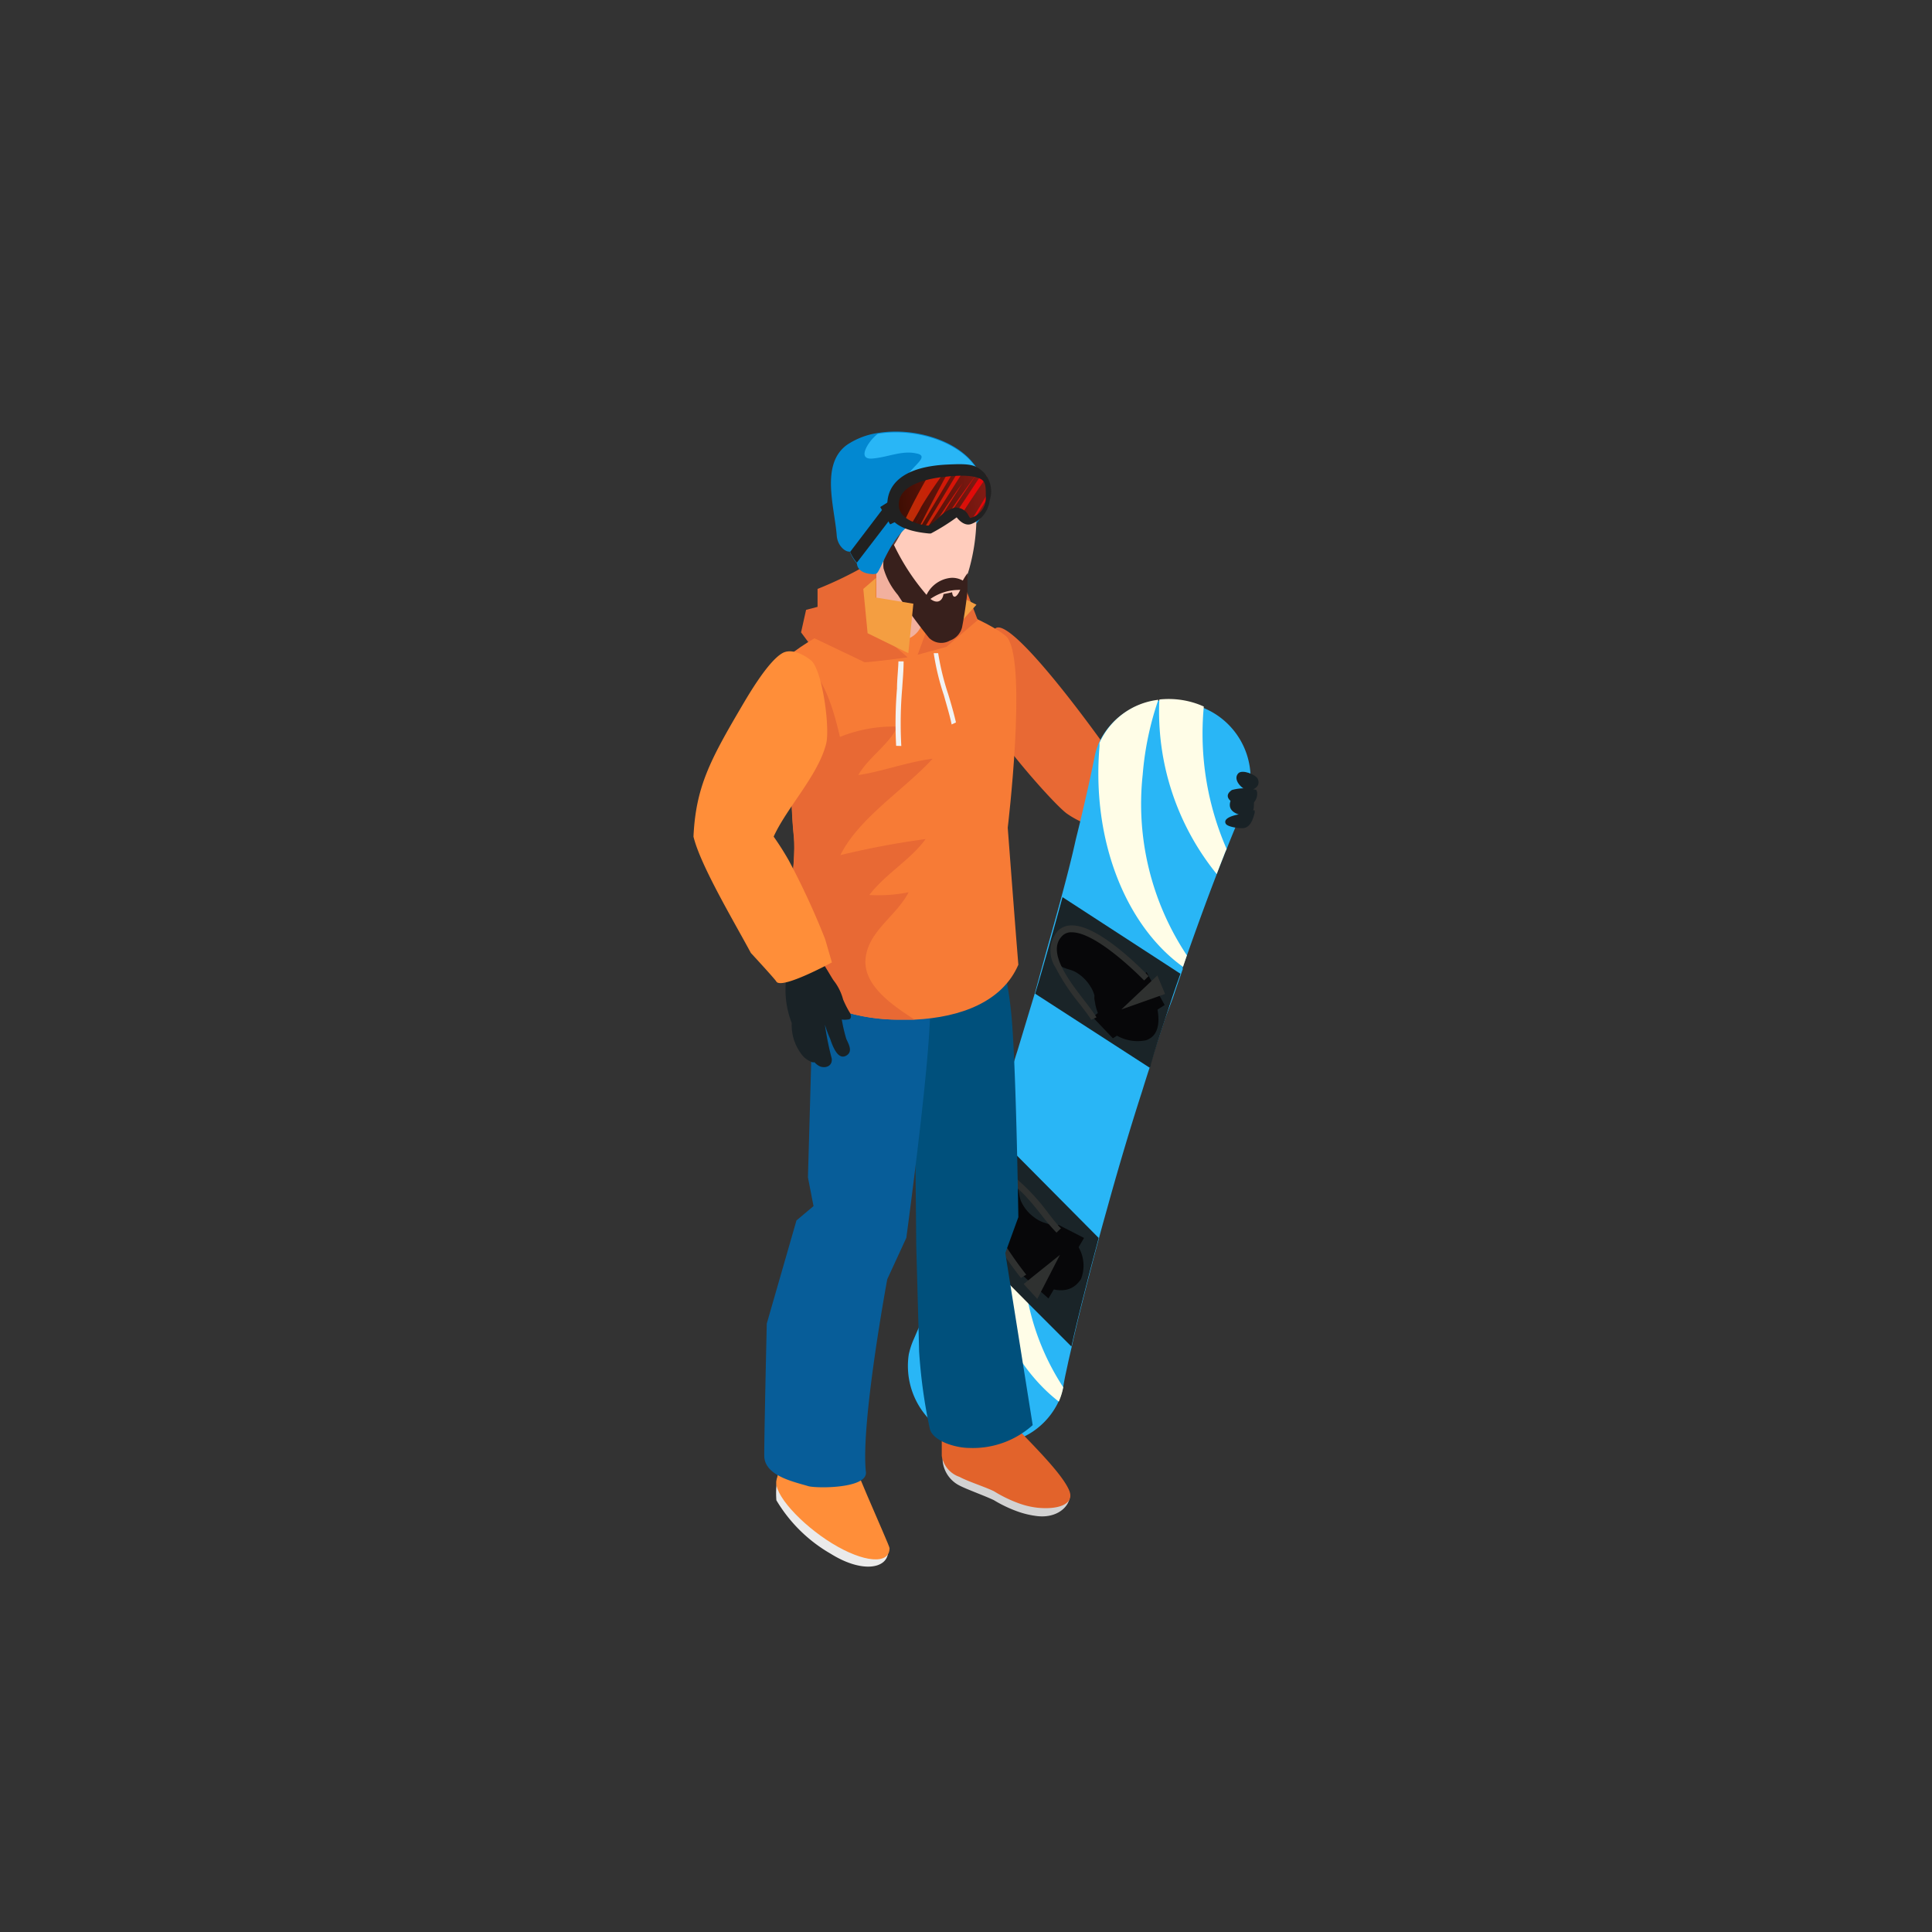 <?xml version="1.0" encoding="UTF-8"?> <svg xmlns="http://www.w3.org/2000/svg" xmlns:xlink="http://www.w3.org/1999/xlink" id="Layer_1" data-name="Layer 1" viewBox="0 0 134.7 134.7"><rect x="0" y="0" width="134.7" height="134.7" fill="#333333" stroke="none"/><defs><style>.cls-1{fill:#e86934;}.cls-2{fill:#29b6f6;}.cls-3{fill:#fffde7;}.cls-4{fill:#1a2428;}.cls-5{fill:#070709;}.cls-6{fill:#2f3130;}.cls-7{fill:#d2d2d2;}.cls-8{fill:#e2632b;}.cls-9{fill:#eaeaea;}.cls-10{fill:#ff8e39;}.cls-11{fill:#00507c;}.cls-12{fill:#075d99;}.cls-13{fill:#f77b36;}.cls-14{fill:#192226;}.cls-15{fill:#0288d1;}.cls-16{fill:#f2b09e;}.cls-17{fill:#ffccbc;}.cls-18{fill:#563a36;}.cls-19{fill:#38201c;}.cls-20{fill:#f49e41;}.cls-21{fill:url(#linear-gradient);}.cls-22{fill:url(#linear-gradient-2);}.cls-23{fill:url(#linear-gradient-3);}.cls-24{fill:url(#linear-gradient-4);}.cls-25{fill:url(#linear-gradient-5);}.cls-26{fill:url(#linear-gradient-6);}.cls-27{fill:url(#linear-gradient-7);}.cls-28{fill:url(#linear-gradient-8);}.cls-29{fill:url(#linear-gradient-9);}.cls-30{fill:#212121;}.cls-31{fill:#f2f2f2;}</style><linearGradient id="linear-gradient" x1="16.23" y1="-85.12" x2="23.05" y2="-85.12" gradientTransform="translate(58.02 121.91) rotate(-7.98)" gradientUnits="userSpaceOnUse"><stop offset="0" stop-color="#3a0d02"></stop><stop offset="1" stop-color="#861b14"></stop></linearGradient><linearGradient id="linear-gradient-2" x1="16.22" y1="-85.37" x2="23.23" y2="-85.37" gradientTransform="translate(58.02 121.91) rotate(-7.98)" gradientUnits="userSpaceOnUse"><stop offset="0" stop-color="#b43506"></stop><stop offset="1" stop-color="#eb010a"></stop></linearGradient><linearGradient id="linear-gradient-3" x1="16.21" y1="-85.21" x2="23.23" y2="-85.21" xlink:href="#linear-gradient-2"></linearGradient><linearGradient id="linear-gradient-4" x1="16.21" y1="-83.93" x2="23.24" y2="-83.93" xlink:href="#linear-gradient-2"></linearGradient><linearGradient id="linear-gradient-5" x1="16.21" y1="-85.11" x2="23.23" y2="-85.11" xlink:href="#linear-gradient-2"></linearGradient><linearGradient id="linear-gradient-6" x1="16.21" y1="-84.63" x2="23.22" y2="-84.63" xlink:href="#linear-gradient-2"></linearGradient><linearGradient id="linear-gradient-7" x1="16.21" y1="-85.25" x2="23.22" y2="-85.25" xlink:href="#linear-gradient-2"></linearGradient><linearGradient id="linear-gradient-8" x1="16.2" y1="-84.29" x2="23.21" y2="-84.29" xlink:href="#linear-gradient-2"></linearGradient><linearGradient id="linear-gradient-9" x1="16.21" y1="-85.1" x2="23.22" y2="-85.1" xlink:href="#linear-gradient-2"></linearGradient></defs><polygon class="cls-1" points="67.4 41.23 68.17 43.23 66.21 44.2 67.4 41.23"></polygon><path class="cls-1" d="M60.54,39.33A26.15,26.15,0,0,1,57,41.06v1.25l-.8.21-.35,1.57,1.6,2.15,7.81,1.61,2.48-4.79Z"></path><path class="cls-1" d="M84.55,54.37s-.21-.5-.38-.52c-.88-.12-3.83-.53-5.46-.8-.34-.21-.7-.41-.7-.41l-.42.16c-2-2.88-7.33-10-8.23-8.95-1,.82-1.14,4.92-.67,5.92.87,1.88,5,6.54,5.76,7,2.26,1.55,6,1.71,8.56,1.4.55-.06,1.72-.56,1.7-1.07A1.71,1.71,0,0,1,84,55.5,1.39,1.39,0,0,1,84.55,54.37Z"></path><path class="cls-2" d="M87.14,55a6.08,6.08,0,0,1-.3,1c-.45,1.06-.9,2.13-1.32,3.2-.07.15-.13.3-.19.46-.17.43-.34.86-.5,1.29-.72,1.87-1.41,3.77-2.08,5.67-.1.27-.2.55-.29.83a.78.78,0,0,0,0,.14,2.83,2.83,0,0,0-.11.31c-.2.56-.39,1.13-.58,1.69L81.24,71l-.72,2.17c-.1.32-.2.64-.31,1a.14.14,0,0,1,0,.06c0,.08,0,.16-.07.24-.18.55-.35,1.09-.52,1.64-.8,2.48-1.55,5-2.25,7.5-.25.91-.51,1.81-.75,2.72-.4,1.48-.79,3-1.16,4.46-.25,1-.51,2.06-.74,3.11-.08.35-.16.7-.23,1-.12.58-.22,1-.28,1.33s-.07.39-.08.45a.08.08,0,0,0,0,0,4.57,4.57,0,0,1-.31,1,5.16,5.16,0,0,1-4.43,3,6.33,6.33,0,0,1-1.61-.11l-.19-.05a5.4,5.4,0,0,1-4.23-6.09,5.51,5.51,0,0,1,.32-1s.07-.15.19-.44l.3-.69h0l.24-.56q1.22-3,2.31-6l.82-2.26c.32-.91.62-1.84.95-2.74,0-.07.05-.14.07-.2.21-.6.42-1.21.62-1.82.44-1.3.86-2.62,1.27-3.93.08-.23.15-.46.22-.69h0c.09-.27.17-.55.26-.82l1.23-4.07L73,66.15q.51-1.8,1-3.6c.36-1.34.71-2.68,1-4,.16-.65.32-1.29.47-1.94.3-1.28.59-2.57.85-3.86a4.67,4.67,0,0,1,.27-.9h0a5.15,5.15,0,0,1,4.1-3h.08a6,6,0,0,1,1.92.1,5.83,5.83,0,0,1,1.18.39A5.3,5.3,0,0,1,87.14,55Z"></path><path class="cls-3" d="M82.75,66.61A19.05,19.05,0,0,1,79.67,54a21.23,21.23,0,0,1,1.09-5.21,5.15,5.15,0,0,0-4.1,3h0c0,.08,0,.15,0,.23-.57,6.62,1.86,12.55,5.82,15.39Z"></path><path class="cls-3" d="M85.52,59.19c-.07.15-.13.3-.19.46-.17.43-.34.86-.5,1.29a18,18,0,0,1-4-12.17,6,6,0,0,1,1.92.1,5.83,5.83,0,0,1,1.18.39A20.12,20.12,0,0,0,85.52,59.19Z"></path><path class="cls-3" d="M67,89.27a19.65,19.65,0,0,0,2.33,11.46,6.33,6.33,0,0,1-1.61-.11l-.19-.05a17.1,17.1,0,0,1-3.42-8.24h0l.24-.56q1.22-3,2.31-6c.43.11.58.13.74.75A21.13,21.13,0,0,0,67,89.27Z"></path><path class="cls-3" d="M71.7,90.88a21.37,21.37,0,0,1-.45-5.3l-3-.26a21.08,21.08,0,0,0,.21,2.26c.64,4.34,2.6,8,5.36,10.14a4.57,4.57,0,0,0,.31-1,.08.08,0,0,1,0,0A17.1,17.1,0,0,1,71.7,90.88Z"></path><path class="cls-4" d="M82.3,67.89c-.36,1-.72,2.08-1.06,3.13s-.71,2.13-1,3.19c0,.08,0,.16-.07.24l-8-5.17c.31-1,.61-2.09.91-3.13q.51-1.8,1-3.6Z"></path><path class="cls-4" d="M76.6,86.31c-.4,1.48-.79,3-1.16,4.46-.25,1-.51,2.06-.74,3.11h0l-3-3-3.27-3.3-1-1-.74-.75.82-2.26c.32-.91.62-1.84.95-2.74,0-.07.05-.14.07-.2h0c.21-.61.42-1.21.62-1.82l1,1,1.6,1.61Z"></path><path class="cls-5" d="M76.34,69.85A3.34,3.34,0,0,0,77.56,72a2.91,2.91,0,0,0,2.33.53c1.49-.48.74-2.86.24-3.82a8.19,8.19,0,0,0-3-2.7c-.9-.57-2.25-1.79-3.3-.83a1.4,1.4,0,0,0-.08,2c.37.4.87.36,1.29.62a2.9,2.9,0,0,1,1,1,2.07,2.07,0,0,1,.27.63C76.28,69.57,76.31,69.72,76.34,69.85Z"></path><path class="cls-5" d="M73.1,85.34a3.42,3.42,0,0,1,2,1.46,2.56,2.56,0,0,1,.27,2.37c-1,1.56-2.92.42-3.83-.19a8.26,8.26,0,0,1-2.35-3.29c-.46-1-1.52-2.45-.45-3.38a1.4,1.4,0,0,1,2,.14c.35.41.26.9.47,1.35a2.8,2.8,0,0,0,.89,1.07,2.38,2.38,0,0,0,.6.34Z"></path><polygon class="cls-5" points="79.94 67.78 76.19 70.92 77.59 72.39 81.2 70.07 79.94 67.78"></polygon><polygon class="cls-6" points="80.69 68.01 78.18 70.38 81.23 69.3 80.69 68.01"></polygon><polygon class="cls-5" points="73.1 90.53 75.58 86.31 73.78 85.39 71.15 88.79 73.1 90.53"></polygon><polygon class="cls-6" points="72.32 90.56 73.9 87.49 71.37 89.52 72.32 90.56"></polygon><path class="cls-6" d="M71.18,89.1c-.15-.18-3.55-4.5-3.18-6.45a1.13,1.13,0,0,1,.54-.79,2.13,2.13,0,0,1,2.52.49,14.43,14.43,0,0,1,2.07,2.29c.33.41.61.78.84,1l-.31.3a13.46,13.46,0,0,1-.87-1c-1.14-1.45-2.7-3.45-4-2.67a.73.73,0,0,0-.34.5c-.27,1.46,2.14,4.9,3.1,6.1Z"></path><path class="cls-6" d="M76.08,71.1c-.17-.28-.45-.64-.77-1.06a14.54,14.54,0,0,1-1.71-2.57,2.13,2.13,0,0,1,.14-2.56,1.34,1.34,0,0,1,1-.39c2,0,5.21,3.4,5.34,3.54l-.31.3S76.53,65,74.73,65a.88.88,0,0,0-.68.26c-1.08,1.1.47,3.1,1.6,4.56.33.43.61.8.8,1.11Z"></path><path class="cls-7" d="M65.72,101.84v0c0-.2,0-3.18,0-3.3l2.71-.7a7.88,7.88,0,0,0,1.81,2.7A16.8,16.8,0,0,0,73,102.75c.59.39,1.37.56,1.56,1.32s-.67,1.78-2.18,1.64A6.2,6.2,0,0,1,71,105.4a9.15,9.15,0,0,1-1.71-.81c-.65-.31-1.83-.73-2.36-1A2.16,2.16,0,0,1,65.72,101.84Z"></path><path class="cls-8" d="M65.66,101.5h0c0-.21,0-2.68,0-3.3s1.58-1.83,3.18-1c.37,1,5.14,5.07,5.74,6.81.28.83-.73,1.26-2.24,1.11a5.6,5.6,0,0,1-1.34-.32,9.3,9.3,0,0,1-1.7-.83c-.64-.31-1.86-.7-2.4-1A1.86,1.86,0,0,1,65.66,101.5Z"></path><path class="cls-9" d="M57.92,108.33c2.16,1.35,3.93,1.06,4-.11a2.32,2.32,0,0,0-.39-1,1.16,1.16,0,0,0-.16-.21h0c-.2-.23-.4-.46-.61-.68h0a2.83,2.83,0,0,0-2.57-1.18c-1.77.35-3.21-3.19-4-2.07a6.61,6.61,0,0,0-.06,1.52A10.48,10.48,0,0,0,57.92,108.33Z"></path><path class="cls-10" d="M54.14,103.18h0c.06-.2.87-3.37.87-3.5s1.85.22,3.83.26c.08,1.07,3.19,7.8,3.18,8,0,1.17-1.83,1-4-.33S53.88,104.13,54.14,103.18Z"></path><path class="cls-11" d="M63.15,66c0,.38.1.75.15,1.12l.17,1c.29,1.73.41,18.71.41,18.71s.2,7.08.2,7.37a36.85,36.85,0,0,0,.75,5.43c.24.87,1.83,1.32,2.74,1.32A6.23,6.23,0,0,0,72,99.36l-1.91-12,.91-2.5s-.17-11.63-.53-14.52a25.32,25.32,0,0,0-1.29-5.7,3.12,3.12,0,0,0-6,1.4Z"></path><path class="cls-12" d="M56.72,67.09c0,1.68-.39,15-.39,15l.39,2-1.19,1-2.07,7.19s-.21,9-.17,9.34c.13,1.3,2.06,1.69,3.08,2,.63.16,4.15.16,4-1C60,99.2,61.86,89.19,61.86,89.19l1.33-2.89S64.59,76,64.81,71.54a24.92,24.92,0,0,0-.29-5.85c-.31-1.69-2.41-2.35-4.1-2C59,63.92,56.67,64.18,56.72,67.09Z"></path><path class="cls-13" d="M71,67.26c-1.11,2.58-4,3.67-7.22,3.83-.38,0-.78,0-1.18,0-2.15,0-6.28-.63-7.87-3.68,0-3,.83-7.1.62-9.11-.38-3.66,0-8.06-.56-9.81l-.12-.38-.51-1.61c1.87-2,5.26-3.38,8-4.36s7.7,1.74,8.1,2.35c1.35,2,0,13.22,0,13.22S70.9,66.14,71,67.26Z"></path><polygon class="cls-1" points="63.98 45.65 65.54 41.4 68.17 43.23 65.98 45.1 63.98 45.65"></polygon><path class="cls-14" d="M86.34,53.91c-.41.42.21,1.08.6,1.17s1-.25.75-.78C87.54,54,86.62,53.63,86.34,53.91Z"></path><path class="cls-14" d="M87.6,55.08a3.17,3.17,0,0,0-1.71,0c-1,.67.86,1.43,1.49.91a.9.9,0,0,0,.26-.79A.93.93,0,0,1,87.6,55.08Z"></path><path class="cls-14" d="M85.93,55.55c-.5.84.07,1.22.86,1.33s.62-.87.63-1.51Z"></path><path class="cls-14" d="M86.73,56.74c-.3,0-1.53.21-1.27.69.13.24,1.05.35,1.29.3.42-.1.59-.55.71-1a.44.44,0,0,0,0-.25Z"></path><path class="cls-15" d="M60.81,40c-1.54-.62-1.8-1.91-1.92-3.43-.15-2-.13-3.65,1.76-5a4.76,4.76,0,0,1,6.83,1c1,1.2,1.65,2.83.53,4C67.88,36.75,61.32,40.16,60.81,40Z"></path><path class="cls-16" d="M61.1,37.81l0,5.07a1.63,1.63,0,1,0,3.25,0,1.77,1.77,0,0,0,0-.23l-.69-5a1.26,1.26,0,0,0-2.51.16Z"></path><path class="cls-17" d="M61.45,38.92c.32.38.16,1.2.88,2a6.7,6.7,0,0,0,2.24,1.63,1.51,1.51,0,0,0,1.84-.24,10.78,10.78,0,0,0,1.17-2.67,13.71,13.71,0,0,0,.33-5.81c-1-2.38-2.5-2.91-5.29-2.57C59.42,31.67,58.79,35.9,61.45,38.92Z"></path><path class="cls-18" d="M63.69,35.77c-.5.65-.9,1.5-1.36,2.23-.56.3-1.12.64-1.12.64a4,4,0,0,1-1.42-2.71,4.4,4.4,0,0,1,.27-3.07Z"></path><path class="cls-19" d="M67.84,35.62c-3.15,1.36-6.52.77-7.82-2.29,0-2.63,4.21-3.68,6.71-1.84C68.68,32.93,68.89,35.16,67.84,35.62Z"></path><path class="cls-17" d="M61.64,37.22c-.62-1.52-1.59-.69-1.62-.07a2.08,2.08,0,0,0,1.83,2A8.86,8.86,0,0,0,61.64,37.22Z"></path><polygon class="cls-20" points="66.98 41.62 68.08 42.16 66.3 44.14 66.98 41.62"></polygon><path class="cls-19" d="M64.52,41.66s.26.12.27.17l.09-.08a3.5,3.5,0,0,1,1.91-.62,1.24,1.24,0,0,1,.61.1c0-.16,0-.32,0-.48a1,1,0,0,0-.29-.28,1.47,1.47,0,0,0-.83-.18A2.11,2.11,0,0,0,64.52,41.66Z"></path><path class="cls-19" d="M61.72,37.51a2.91,2.91,0,0,0,.61.49,15.53,15.53,0,0,0,2.45,3.68c.52.48.93.25,1-.26,0,0,.51-.1.6-.13.08.7.59.13.75-.82a4.78,4.78,0,0,1,.32-.5q0,.36,0,.78c0,.16,0,.32,0,.48-.11,1.1-.32,2.24-.38,2.53a1.32,1.32,0,0,1-.84.9,1.21,1.21,0,0,1-1.45-.18,34.87,34.87,0,0,1-2.18-3,5,5,0,0,1-1-1.86C61.53,39,61.74,38.27,61.72,37.51Z"></path><path class="cls-15" d="M68.73,34.49a2.79,2.79,0,0,1-.21,1.2c0,.07-3-.42-4.77.67S61.4,39.93,61.08,40s-1.35,0-1.34-.8c-.2-.23-.18-.83-.47-.75s-.87-.37-.93-1.09c-.15-2-1.16-5,.72-6.35a5.24,5.24,0,0,1,2.13-.82c2.41-.41,5.33.42,6.65,2.08A3.8,3.8,0,0,1,68.73,34.49Z"></path><path class="cls-2" d="M68.73,34.49a7.62,7.62,0,0,1-1.26.08,15.51,15.51,0,0,1-3.94-.69c-.84-.24-.22-.84.17-1.27s.93-.87.17-1c-1-.22-2,.28-3.06.36s-.28-1.1.09-1.45a2.67,2.67,0,0,1,.29-.27c2.41-.41,5.33.42,6.65,2.08A3.8,3.8,0,0,1,68.73,34.49Z"></path><path class="cls-1" d="M60.28,46.17c.54,0,3-.34,3-.34l-2.31-2-.66-2-4.39,2.26Z"></path><path class="cls-21" d="M68.92,34.73a1.56,1.56,0,0,1-1.25,1.65c-.49.17-.46-.67-1.07-.58s-1.46,1.3-1.88,1.26c-1.32-.13-2.32-.75-2.44-1.62-.16-1.15.64-2.34,3.77-2.64C69.37,32.49,68.94,33.64,68.92,34.73Z"></path><path class="cls-22" d="M64.23,35.33c.52-.87,1.09-1.7,1.68-2.51a10,10,0,0,0-1.09.17c-.62,1.07-1.21,2.16-1.74,3.3l-.09.2a3.63,3.63,0,0,0,.44.25C63.69,36.26,64,35.8,64.23,35.33Z"></path><path class="cls-23" d="M65.89,33.31c-.41.75-.8,1.51-1.2,2.27L64,36.92l.07,0,2.51-4.19-.3,0Z"></path><path class="cls-24" d="M64.27,35.8l-.06.1c-.18.31-.35.63-.52.94h0Z"></path><path class="cls-25" d="M64.34,37l.18,0c.93-1.41,1.82-2.85,2.73-4.28H66.9Z"></path><path class="cls-26" d="M64.89,37,65,37c.71-1.11,1.4-2.22,2.11-3.32C66.31,34.75,65.59,35.87,64.89,37Z"></path><path class="cls-27" d="M67,35.93c.59-.92,1.19-1.83,1.82-2.71a1.13,1.13,0,0,0-.32-.22c-.47.66-.9,1.35-1.34,2l-.52.78A.41.41,0,0,1,67,35.93Z"></path><path class="cls-28" d="M67.71,36.3h.14c.24-.36.47-.73.7-1.09.11-.18.22-.35.32-.53l0-.29C68.5,35,68.11,35.67,67.71,36.3Z"></path><path class="cls-29" d="M65.77,36.36l.23-.19c.68-1,1.37-2.05,2.06-3.07C67.26,34.16,66.5,35.25,65.77,36.36Z"></path><path class="cls-30" d="M64.72,37.19c-1.56-.15-2.7-.64-2.84-1.69a2.45,2.45,0,0,1,0-.61c.11-1,.9-2.34,4.14-2.5,1.63-.08,2,0,2.57.55A1.94,1.94,0,0,1,69,34.88a2,2,0,0,1-1.3,1.66c-.55.18-1-.48-1-.47a14.85,14.85,0,0,1-1.79,1.12A.71.71,0,0,1,64.72,37.19Zm.82-3.91c-1.41.2-3.05.73-2.86,2.1.09.64.91,1.15,2.05,1.27a3.78,3.78,0,0,0,.7-.54,2.71,2.71,0,0,1,1.12-.72,1,1,0,0,1,1,.6l.09.13a1.43,1.43,0,0,0,1.09-1.39v-.17c0-.52,0-.84-.2-1.05s-.83-.45-2.44-.29Z"></path><path class="cls-1" d="M58.59,59.62a58,58,0,0,1,5.94-1.12c-1,1.41-2.8,2.43-3.92,3.9a10.9,10.9,0,0,0,2.74-.19c-.89,1.7-2.79,2.68-3,4.6s2,3.36,3.42,4.28c-.38,0-.78,0-1.18,0-2.15,0-6.28-.63-7.87-3.68,0-3,.83-7.1.62-9.11-.38-3.66,0-8.06-.56-9.81l-.12-.38,1.54-1.84c1.33,1.05,2,3.53,2.36,5.11a9.9,9.9,0,0,1,4-.72c-.53,1.22-2,2.12-2.72,3.38,1.71-.26,3.44-.92,5.18-1.14C63.06,55.05,59.9,57,58.59,59.62Z"></path><path class="cls-14" d="M59,72.42a11.06,11.06,0,0,1-.31-1.34,1.37,1.37,0,0,0,.41,0c.3,0,.25-.29.16-.46a6.88,6.88,0,0,1-.48-.94,3.66,3.66,0,0,0-.65-1.31c-.14-.17-.79-1.39-1-1.47-.07-.06-2.12.34-2.32,1.35a6.42,6.42,0,0,0,.39,3.08A3.35,3.35,0,0,0,56,73.65a1.63,1.63,0,0,0,.64.41.33.33,0,0,0,.15,0,1.08,1.08,0,0,0,.43.31c.45.12.82-.11.77-.56a21.33,21.33,0,0,1-.48-2.38,7.93,7.93,0,0,0,.37,1c.25.76.61,1.46,1.12,1.17S59.13,72.74,59,72.42Z"></path><path class="cls-10" d="M54.51,45.56c-1,.61-2.34,2.91-2.81,3.71-2.2,3.74-3.19,5.62-3.35,9.06.48,2,2.82,5.91,4,8.11,0,0,1.72,1.86,1.78,2C54.51,69,58,67.1,58,67.1l-.47-1.62A52.7,52.7,0,0,0,55,60a19.56,19.56,0,0,0-1.06-1.67c.9-2,3.11-4.28,3.66-6.48.27-1.07-.23-4.92-1-5.76C56.08,45.64,55.14,45.16,54.51,45.56Z"></path><polygon class="cls-20" points="61.07 40.69 61.07 41.66 63.68 42.09 63.33 45.54 60.49 44.15 60.19 41.06 61.08 40.29 61.07 40.69"></polygon><path class="cls-31" d="M62.48,52A29,29,0,0,1,62.54,48c0-.62.08-1.26.1-1.89H63c0,.64-.06,1.28-.1,1.9a28.45,28.45,0,0,0-.06,4Z"></path><path class="cls-31" d="M66.35,50.51l.3-.14c-.15-.66-.34-1.31-.53-1.94a17.93,17.93,0,0,1-.71-2.89l-.31,0a17.26,17.26,0,0,0,.71,2.94C66,49.17,66.21,49.84,66.35,50.51Z"></path><polygon class="cls-30" points="61.37 35.35 62.06 36.56 62.59 36.3 62.1 34.89 61.37 35.35"></polygon><path class="cls-30" d="M62.17,35.73l-.23.63-2.2,2.87a3,3,0,0,1-.47-.75l2.22-2.92Z"></path></svg> 